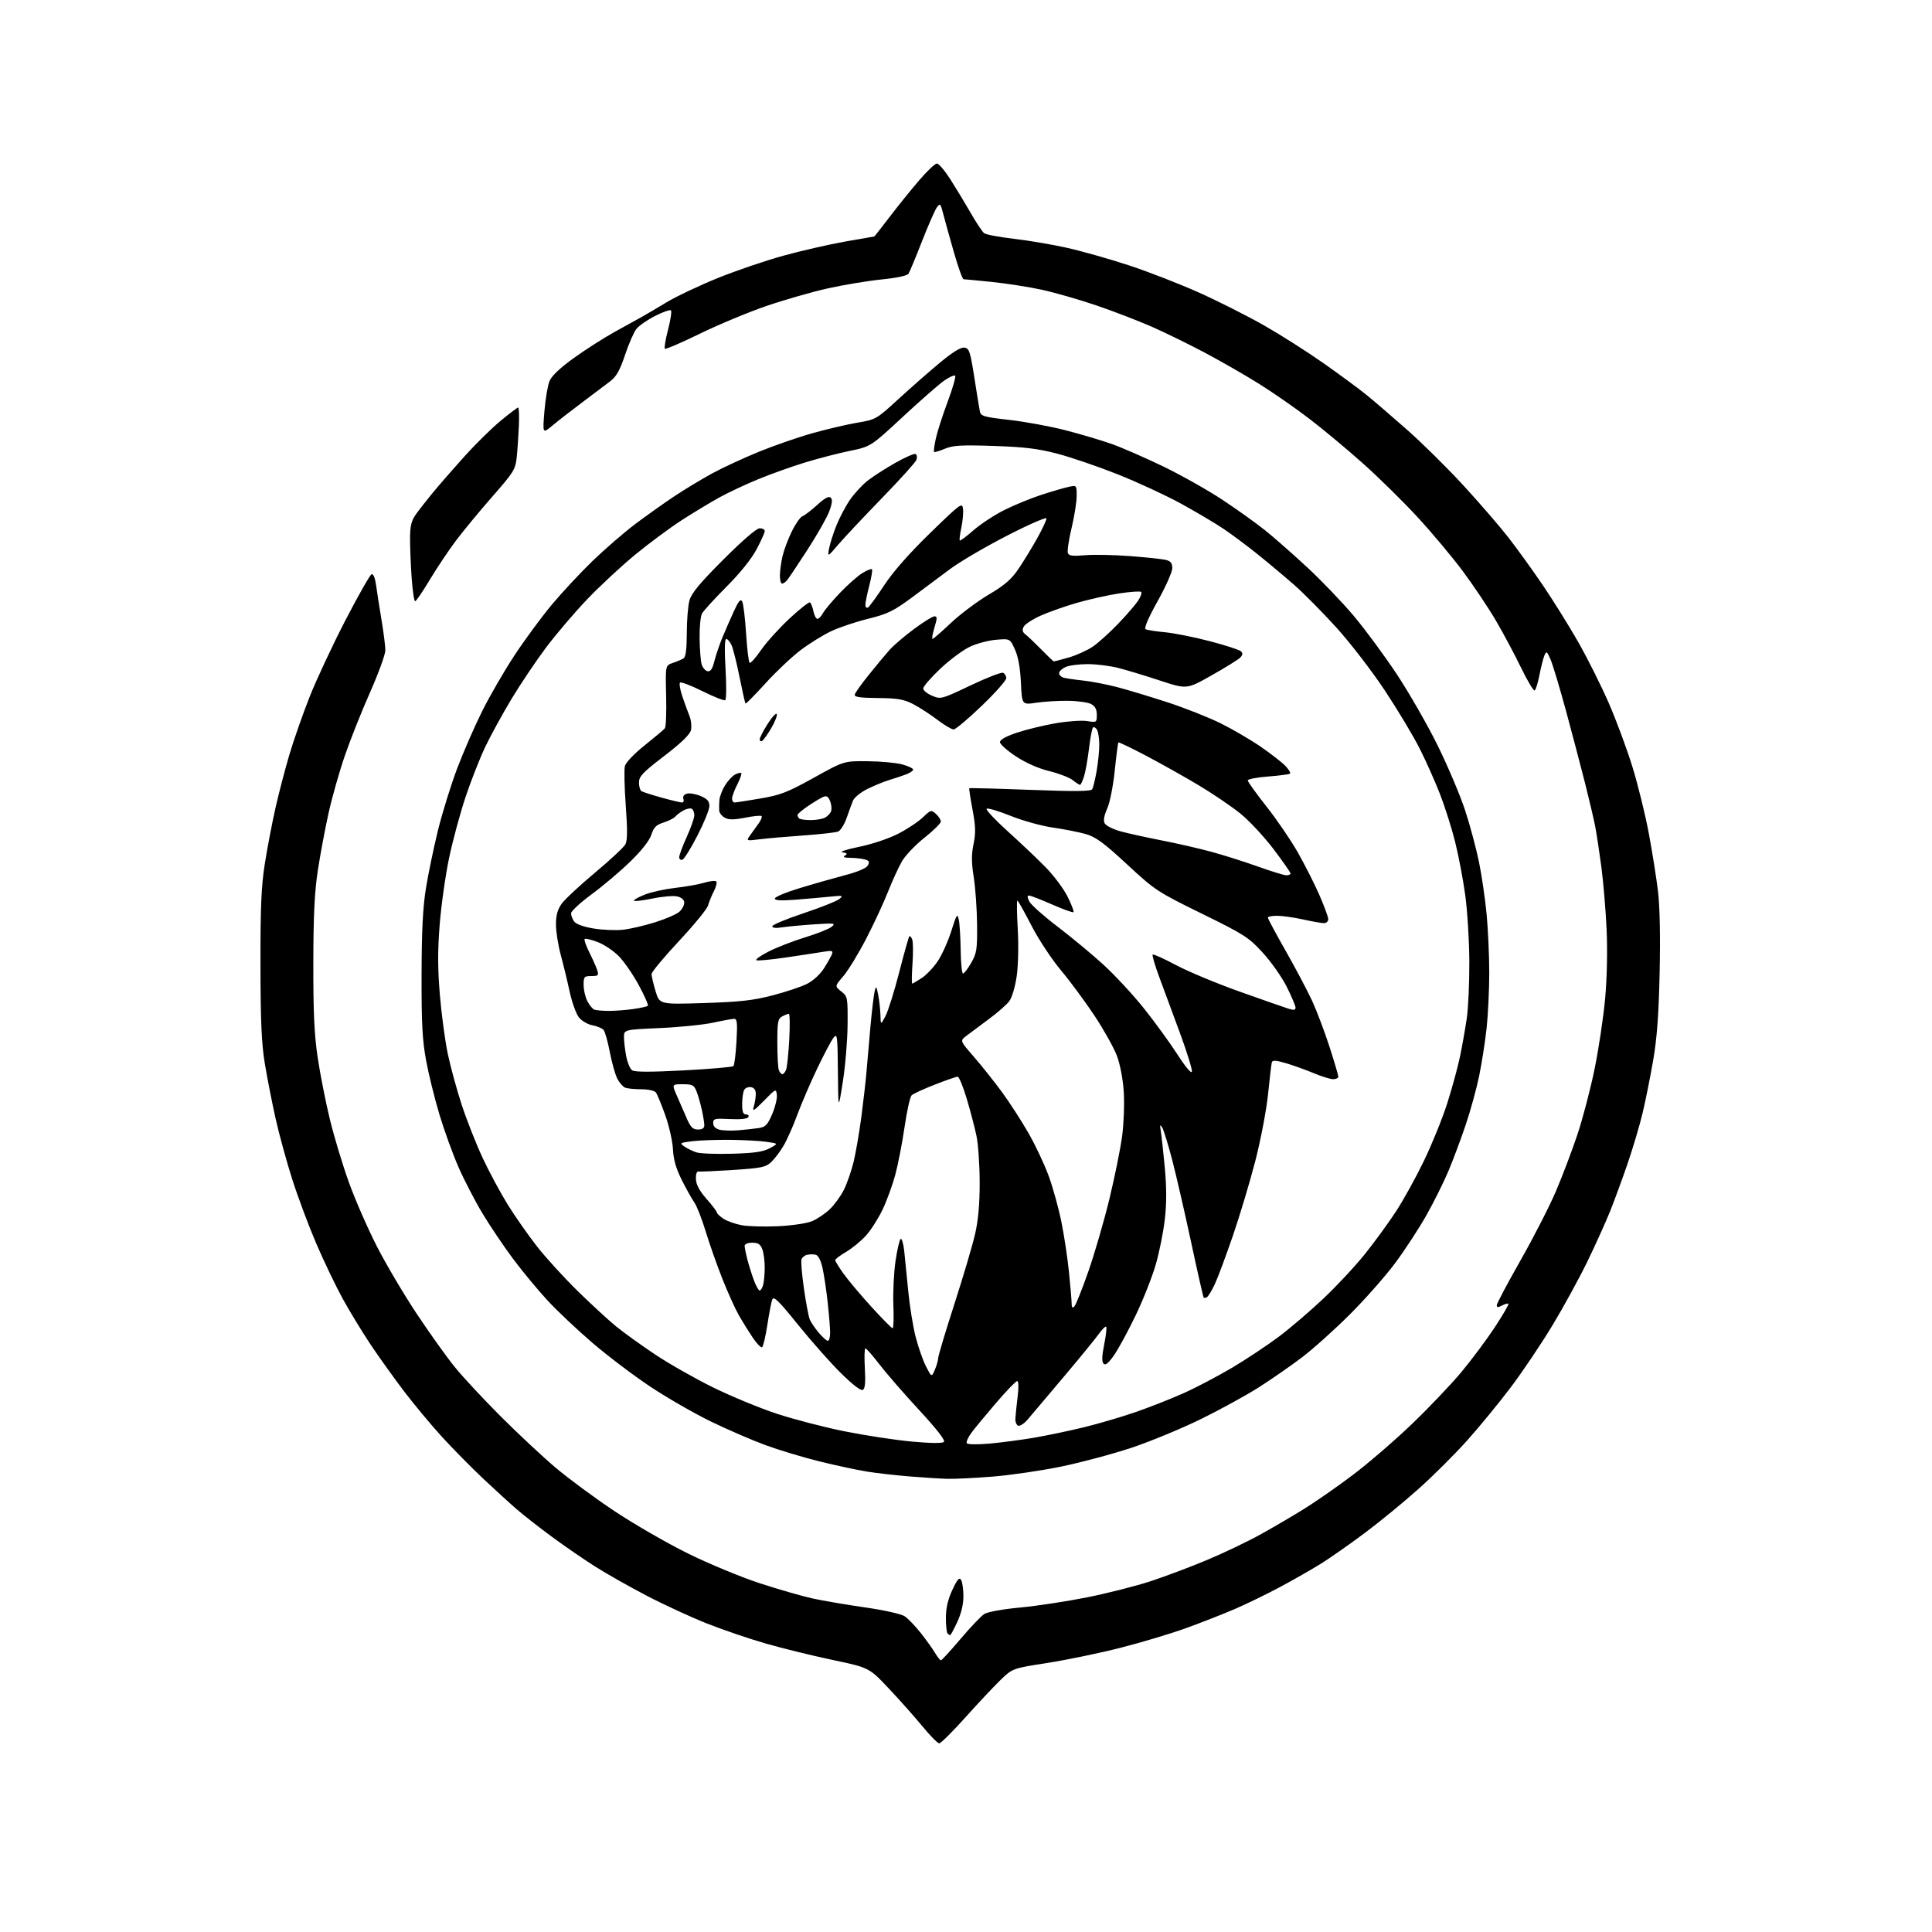 <?xml version="1.0" encoding="UTF-8" standalone="no"?>
<svg 
  version="1.1" 
  xmlns="http://www.w3.org/2000/svg" 
  xmlns:xlink="http://www.w3.org/1999/xlink" 
  xmlns:svg="http://www.w3.org/2000/svg"
  xmlns:rdf="http://www.w3.org/1999/02/22-rdf-syntax-ns#"
  xmlns:cc="http://creativecommons.org/ns#"
  xmlns:dc="http://purl.org/dc/elements/1.1/"
  viewBox="0 0 768 768"
  width="768"
  height="768"
>
<style>svg {background-color: white; }</style>"
<path stroke="none" fill="black" fill-rule="evenodd" d="M373.37,693.00C372.74,693.00 369.73,689.96 366.69,686.25C363.64,682.54 357.63,675.77 353.32,671.21C345.50,662.92 345.50,662.92 331.00,659.86C323.02,658.18 311.10,655.25 304.50,653.36C297.90,651.46 287.32,647.86 281.00,645.36C274.68,642.86 263.89,637.88 257.03,634.30C250.17,630.72 240.95,625.50 236.53,622.69C232.11,619.89 224.45,614.62 219.50,610.98C214.55,607.33 208.25,602.41 205.50,600.04C202.75,597.67 196.68,592.12 192.00,587.72C187.32,583.31 179.96,575.84 175.64,571.11C171.32,566.37 164.54,558.23 160.57,553.00C156.60,547.77 150.64,539.45 147.33,534.50C144.02,529.55 139.03,521.34 136.23,516.26C133.44,511.17 128.69,501.27 125.69,494.26C122.68,487.24 118.41,475.81 116.19,468.85C113.96,461.89 110.98,450.99 109.55,444.64C108.13,438.28 106.20,428.44 105.27,422.79C103.96,414.85 103.57,405.87 103.54,383.50C103.51,360.35 103.86,352.22 105.29,343.20C106.28,336.98 108.17,327.08 109.50,321.20C110.83,315.31 113.32,305.77 115.03,300.00C116.74,294.23 120.36,283.88 123.08,277.00C125.80,270.12 132.20,256.43 137.31,246.57C142.42,236.70 147.11,228.46 147.73,228.26C148.41,228.03 149.12,229.79 149.51,232.69C149.87,235.34 150.84,241.55 151.67,246.50C152.50,251.45 153.18,256.85 153.18,258.50C153.18,260.15 150.46,267.63 147.14,275.13C143.81,282.62 139.30,293.94 137.12,300.28C134.93,306.62 132.01,316.91 130.62,323.15C129.23,329.39 127.31,339.68 126.34,346.00C125.03,354.61 124.58,363.91 124.55,383.00C124.52,402.56 124.93,411.29 126.30,420.50C127.29,427.10 129.46,438.12 131.14,445.00C132.81,451.88 136.21,463.12 138.69,470.00C141.16,476.88 146.18,488.35 149.84,495.50C153.50,502.65 160.65,514.74 165.74,522.38C170.82,530.01 177.57,539.46 180.74,543.37C183.91,547.29 192.12,556.12 199.00,563.00C205.88,569.89 215.74,579.10 220.93,583.48C226.12,587.86 236.69,595.65 244.43,600.80C252.17,605.94 265.25,613.48 273.50,617.55C281.75,621.62 294.57,626.93 302.00,629.36C309.43,631.78 318.88,634.51 323.00,635.41C327.12,636.31 336.49,637.91 343.82,638.96C351.23,640.02 358.22,641.57 359.56,642.45C360.89,643.32 363.78,646.31 365.98,649.09C368.17,651.87 370.75,655.46 371.70,657.07C372.65,658.68 373.70,660.00 374.03,660.00C374.36,660.00 377.85,656.19 381.80,651.53C385.75,646.87 389.99,642.41 391.24,641.61C392.55,640.76 398.52,639.67 405.50,639.02C412.10,638.40 424.06,636.58 432.08,634.98C440.09,633.38 451.47,630.50 457.35,628.57C463.24,626.64 473.45,622.80 480.04,620.02C486.64,617.25 496.14,612.70 501.16,609.91C506.19,607.12 513.93,602.58 518.38,599.82C522.83,597.07 531.44,591.08 537.51,586.51C543.59,581.95 554.14,572.88 560.95,566.36C567.77,559.84 576.72,550.45 580.85,545.50C584.98,540.55 590.99,532.50 594.20,527.61C597.42,522.71 599.85,518.52 599.61,518.27C599.37,518.03 598.23,518.34 597.09,518.95C595.49,519.81 595.00,519.78 595.00,518.83C595.00,518.15 599.24,510.15 604.41,501.05C609.59,491.95 615.94,479.55 618.52,473.50C621.10,467.45 624.93,457.32 627.05,451.00C629.16,444.68 632.22,432.98 633.86,425.00C635.49,417.02 637.38,404.43 638.06,397.00C638.80,388.81 639.04,377.99 638.65,369.49C638.30,361.79 637.35,350.54 636.55,344.49C635.74,338.45 634.64,331.22 634.10,328.43C633.56,325.64 631.75,317.94 630.08,311.32C628.41,304.71 625.00,291.77 622.51,282.57C620.01,273.38 617.25,264.20 616.38,262.18C614.96,258.87 614.71,258.70 613.95,260.50C613.48,261.60 612.59,265.08 611.98,268.23C611.37,271.39 610.50,274.19 610.06,274.46C609.62,274.74 607.16,270.63 604.60,265.34C602.04,260.04 597.50,251.56 594.52,246.49C591.53,241.41 585.66,232.66 581.48,227.04C577.29,221.41 569.21,211.76 563.51,205.58C557.82,199.41 548.06,189.81 541.83,184.25C535.60,178.69 526.08,170.75 520.67,166.61C515.27,162.46 506.27,156.20 500.67,152.69C495.08,149.19 485.32,143.58 479.00,140.23C472.68,136.88 463.23,132.25 458.00,129.94C452.77,127.64 442.88,123.82 436.00,121.47C429.12,119.12 419.23,116.28 414.00,115.15C408.77,114.03 399.84,112.64 394.14,112.06C388.45,111.48 383.44,111.00 383.02,111.00C382.60,111.00 380.87,106.16 379.18,100.25C377.48,94.34 375.58,87.49 374.95,85.03C373.89,80.89 373.70,80.69 372.42,82.44C371.66,83.48 369.00,89.54 366.51,95.91C364.02,102.29 361.61,108.08 361.15,108.80C360.65,109.59 356.47,110.48 350.41,111.09C344.96,111.64 335.35,113.24 329.06,114.64C322.76,116.04 311.74,119.21 304.56,121.67C297.38,124.14 285.50,129.09 278.17,132.67C270.85,136.25 264.60,138.93 264.29,138.63C263.99,138.32 264.55,134.91 265.56,131.06C266.56,127.20 267.08,123.75 266.72,123.39C266.36,123.02 263.53,124.01 260.44,125.58C257.34,127.14 253.98,129.48 252.97,130.76C251.96,132.05 249.93,136.70 248.47,141.08C246.46,147.11 245.04,149.66 242.66,151.49C240.92,152.83 235.90,156.62 231.50,159.91C227.10,163.20 221.74,167.37 219.59,169.17C215.69,172.44 215.69,172.44 216.41,163.53C216.81,158.62 217.73,153.19 218.45,151.46C219.31,149.40 222.68,146.21 228.14,142.29C232.74,138.98 240.10,134.28 244.50,131.84C248.90,129.40 253.70,126.75 255.16,125.95C256.62,125.15 260.97,122.59 264.83,120.25C268.69,117.91 277.84,113.57 285.17,110.59C292.50,107.62 304.35,103.58 311.50,101.62C318.65,99.66 329.64,97.14 335.92,96.03C342.21,94.91 347.43,94.00 347.54,94.00C347.64,94.00 350.37,90.52 353.61,86.27C356.85,82.02 362.11,75.49 365.30,71.77C368.49,68.05 371.69,65.00 372.43,65.00C373.16,65.00 375.56,67.81 377.76,71.25C379.96,74.69 383.59,80.69 385.83,84.58C388.06,88.48 390.48,92.13 391.20,92.69C391.91,93.25 397.23,94.25 403.00,94.92C408.77,95.59 418.29,97.20 424.15,98.51C430.01,99.82 441.03,102.94 448.65,105.44C456.27,107.94 468.82,112.82 476.56,116.28C484.29,119.75 495.99,125.65 502.56,129.40C509.12,133.14 519.67,139.85 526.00,144.30C532.33,148.75 539.98,154.38 543.00,156.82C546.02,159.26 553.40,165.59 559.38,170.88C565.37,176.17 575.44,186.12 581.76,193.00C588.07,199.88 596.05,209.10 599.49,213.50C602.92,217.90 609.10,226.45 613.21,232.50C617.32,238.55 623.69,248.76 627.36,255.20C631.02,261.63 636.49,272.55 639.50,279.45C642.51,286.35 646.76,297.82 648.95,304.94C651.13,312.06 654.04,323.88 655.41,331.19C656.78,338.51 658.42,348.87 659.07,354.21C659.81,360.36 660.05,372.28 659.73,386.71C659.37,403.31 658.67,412.76 657.16,421.50C656.02,428.10 654.14,437.48 652.98,442.35C651.82,447.22 649.16,456.22 647.06,462.35C644.96,468.48 641.82,477.04 640.09,481.37C638.35,485.70 634.29,494.70 631.06,501.37C627.83,508.04 621.51,519.58 617.03,527.00C612.54,534.42 605.09,545.49 600.48,551.58C595.87,557.68 588.18,567.05 583.39,572.42C578.61,577.78 569.93,586.45 564.10,591.67C558.27,596.90 548.55,604.88 542.50,609.40C536.45,613.92 528.58,619.43 525.00,621.65C521.42,623.87 514.23,627.98 509.00,630.78C503.77,633.59 495.68,637.53 491.00,639.55C486.32,641.57 477.55,645.01 471.50,647.20C465.45,649.39 453.75,652.90 445.50,655.00C437.25,657.11 424.20,659.81 416.50,661.02C402.50,663.20 402.50,663.20 397.69,667.85C395.05,670.41 388.75,677.11 383.70,682.75C378.65,688.39 374.00,693.00 373.37,693.00zM377.71,650.00C377.50,650.00 377.03,649.70 376.67,649.33C376.30,648.97 376.00,646.15 376.01,643.08C376.02,639.22 376.80,635.82 378.57,632.03C380.52,627.83 381.33,626.90 382.04,628.03C382.55,628.84 382.97,631.75 382.97,634.50C382.98,637.71 382.11,641.38 380.54,644.75C379.19,647.64 377.92,650.00 377.71,650.00zM376.60,587.86C373.80,587.78 367.00,587.35 361.50,586.90C356.00,586.45 348.35,585.58 344.50,584.96C340.65,584.33 332.22,582.52 325.76,580.93C319.30,579.34 309.63,576.42 304.26,574.45C298.89,572.48 289.10,568.24 282.50,565.03C275.90,561.82 265.10,555.60 258.50,551.21C251.90,546.83 241.55,538.99 235.50,533.80C229.45,528.61 221.41,521.03 217.64,516.94C213.86,512.85 207.74,505.46 204.03,500.51C200.32,495.55 194.82,487.39 191.80,482.36C188.78,477.34 184.47,469.01 182.22,463.86C179.97,458.71 176.57,449.32 174.67,443.00C172.77,436.68 170.38,427.00 169.37,421.50C167.89,413.50 167.53,406.71 167.58,387.50C167.62,370.06 168.09,360.67 169.31,353.13C170.23,347.43 172.38,337.08 174.08,330.13C175.79,323.19 179.23,312.10 181.72,305.50C184.22,298.90 188.73,288.58 191.73,282.57C194.74,276.55 200.48,266.64 204.50,260.54C208.51,254.44 215.16,245.41 219.27,240.47C223.38,235.54 230.74,227.64 235.62,222.93C240.50,218.22 248.10,211.65 252.50,208.33C256.90,205.02 263.88,200.06 268.00,197.32C272.12,194.57 278.88,190.49 283.00,188.24C287.12,185.99 295.49,182.11 301.58,179.62C307.68,177.13 317.35,173.78 323.08,172.17C328.81,170.57 336.82,168.69 340.88,168.01C348.16,166.79 348.40,166.65 357.14,158.64C362.02,154.16 369.43,147.66 373.61,144.19C378.72,139.95 381.90,137.99 383.35,138.19C385.28,138.47 385.68,139.66 387.30,150.00C388.29,156.32 389.29,162.43 389.52,163.57C389.90,165.43 391.14,165.78 401.23,166.92C407.43,167.62 417.45,169.47 423.50,171.02C429.55,172.58 437.88,175.05 442.00,176.51C446.12,177.98 455.35,182.01 462.50,185.47C469.65,188.94 480.23,194.90 486.00,198.72C491.77,202.54 499.43,208.02 503.00,210.89C506.57,213.76 514.10,220.38 519.73,225.61C525.35,230.83 533.62,239.46 538.12,244.80C542.61,250.13 550.31,260.57 555.24,268.00C560.16,275.43 567.51,288.25 571.57,296.50C575.62,304.75 580.52,316.34 582.45,322.25C584.38,328.16 586.85,337.39 587.94,342.75C589.03,348.11 590.39,357.45 590.96,363.50C591.53,369.55 592.00,380.03 592.00,386.79C592.00,393.55 591.52,403.45 590.94,408.79C590.36,414.13 589.02,422.67 587.97,427.78C586.92,432.88 584.50,441.66 582.59,447.29C580.69,452.92 577.61,461.14 575.75,465.56C573.88,469.98 569.97,477.85 567.04,483.05C564.12,488.25 558.55,496.77 554.67,502.00C550.79,507.23 542.64,516.46 536.56,522.53C530.47,528.60 521.90,536.29 517.50,539.62C513.10,542.95 505.45,548.26 500.50,551.42C495.55,554.58 485.20,560.26 477.50,564.05C469.80,567.83 457.37,572.97 449.87,575.48C442.37,577.98 429.77,581.35 421.87,582.98C413.97,584.60 401.70,586.40 394.60,586.97C387.51,587.53 379.41,587.94 376.60,587.86zM393.26,573.86C397.87,573.45 405.89,572.40 411.07,571.51C416.26,570.62 425.19,568.75 430.92,567.35C436.65,565.96 445.88,563.24 451.42,561.33C456.96,559.41 465.55,556.03 470.50,553.81C475.45,551.60 484.12,547.04 489.78,543.69C495.43,540.33 503.77,534.79 508.32,531.38C512.87,527.97 520.94,521.06 526.25,516.03C531.57,511.00 539.03,502.97 542.83,498.19C546.63,493.41 552.10,485.90 554.97,481.50C557.85,477.10 562.82,468.10 566.01,461.50C569.21,454.90 573.40,444.55 575.33,438.50C577.25,432.45 579.54,424.05 580.41,419.83C581.28,415.61 582.47,408.86 583.06,404.83C583.66,400.80 584.11,390.67 584.08,382.33C584.04,373.98 583.31,362.06 582.46,355.83C581.60,349.60 579.80,340.10 578.45,334.72C577.11,329.34 574.43,320.86 572.50,315.87C570.58,310.89 566.93,302.69 564.39,297.66C561.86,292.62 555.61,282.20 550.51,274.50C545.41,266.80 536.75,255.55 531.27,249.50C525.79,243.45 518.20,235.78 514.41,232.46C510.61,229.14 504.12,223.70 500.00,220.39C495.88,217.07 489.76,212.50 486.41,210.25C483.06,207.99 475.41,203.46 469.41,200.17C463.41,196.89 452.12,191.66 444.32,188.56C436.52,185.46 425.72,181.77 420.32,180.35C412.58,178.33 407.22,177.68 395.00,177.27C382.09,176.84 378.85,177.03 375.60,178.39C373.45,179.29 371.52,179.86 371.31,179.65C371.10,179.44 371.41,177.07 371.99,174.38C372.57,171.70 374.68,165.11 376.69,159.75C378.69,154.39 380.04,149.71 379.69,149.35C379.33,149.00 377.34,149.89 375.27,151.34C373.20,152.79 365.80,159.27 358.82,165.75C346.15,177.52 346.15,177.52 337.71,179.26C333.06,180.21 324.99,182.31 319.77,183.92C314.55,185.53 306.27,188.49 301.39,190.50C296.50,192.51 289.57,195.76 286.00,197.72C282.43,199.69 275.68,203.76 271.00,206.78C266.32,209.80 258.00,215.97 252.50,220.49C247.00,225.01 238.43,232.98 233.45,238.19C228.47,243.40 221.14,251.99 217.16,257.28C213.19,262.57 207.00,271.76 203.42,277.70C199.84,283.64 195.13,292.22 192.95,296.77C190.78,301.33 187.23,310.33 185.08,316.77C182.93,323.22 179.98,334.12 178.53,341.00C177.09,347.88 175.40,359.77 174.79,367.44C173.96,377.84 173.98,384.95 174.85,395.44C175.49,403.17 176.92,413.77 178.02,419.00C179.12,424.23 181.65,433.45 183.64,439.50C185.64,445.55 189.38,455.00 191.96,460.50C194.53,466.00 199.01,474.31 201.90,478.96C204.80,483.61 209.99,491.04 213.45,495.46C216.91,499.88 224.19,507.86 229.62,513.19C235.06,518.51 241.97,524.88 245.00,527.34C248.03,529.80 255.00,534.81 260.50,538.48C266.00,542.15 276.35,548.02 283.50,551.54C290.65,555.05 302.00,559.74 308.73,561.96C315.46,564.18 327.61,567.34 335.73,568.97C343.85,570.60 355.85,572.44 362.38,573.04C369.99,573.74 374.61,573.79 375.23,573.17C375.84,572.56 372.31,568.02 365.41,560.56C359.48,554.16 352.40,546.01 349.67,542.46C346.95,538.91 344.40,536.00 344.02,536.00C343.64,536.00 343.54,539.54 343.79,543.87C344.11,549.42 343.88,551.96 343.02,552.49C342.24,552.97 339.08,550.57 334.31,545.87C330.20,541.82 322.51,533.15 317.24,526.61C309.40,516.90 307.52,515.07 306.97,516.61C306.59,517.65 305.72,522.22 305.02,526.77C304.32,531.32 303.38,535.26 302.94,535.54C302.49,535.82 300.83,534.12 299.25,531.77C297.67,529.42 295.19,525.44 293.75,522.93C292.31,520.42 289.36,513.89 287.19,508.43C285.02,502.97 282.02,494.45 280.52,489.50C279.01,484.56 276.99,479.38 276.02,478.00C275.05,476.63 272.80,472.62 271.03,469.09C268.74,464.54 267.72,460.99 267.51,456.85C267.35,453.65 265.96,447.53 264.44,443.26C262.91,438.99 261.23,434.94 260.71,434.25C260.18,433.56 257.62,433.00 254.96,433.00C252.32,433.00 249.44,432.72 248.54,432.38C247.65,432.04 246.24,430.43 245.40,428.81C244.56,427.19 243.22,422.44 242.42,418.27C241.62,414.09 240.51,410.12 239.95,409.44C239.39,408.76 237.39,407.92 235.51,407.57C233.60,407.21 231.21,405.81 230.10,404.40C229.00,403.00 227.36,398.41 226.44,394.18C225.53,389.96 223.93,383.36 222.89,379.52C221.85,375.68 221.00,370.27 221.00,367.49C221.00,363.86 221.63,361.55 223.25,359.27C224.49,357.53 230.45,351.97 236.50,346.92C242.55,341.87 248.00,336.78 248.61,335.62C249.42,334.10 249.45,329.78 248.75,320.26C248.22,312.99 248.06,305.91 248.40,304.55C248.76,303.10 252.03,299.67 256.26,296.29C260.24,293.11 263.86,290.06 264.30,289.50C264.74,288.95 264.97,283.10 264.80,276.51C264.50,264.51 264.50,264.51 267.50,263.51C269.15,262.95 271.06,262.14 271.75,261.69C272.60,261.14 273.00,257.94 273.01,251.69C273.01,246.64 273.49,240.78 274.07,238.67C274.88,235.78 278.17,231.82 287.56,222.42C295.21,214.77 300.75,210.00 301.99,210.00C303.10,210.00 304.00,210.50 304.00,211.11C304.00,211.72 302.54,214.98 300.75,218.36C298.74,222.17 294.19,227.82 288.79,233.23C284.01,238.04 279.62,242.84 279.04,243.92C278.47,244.99 278.04,249.39 278.10,253.68C278.15,257.98 278.51,262.62 278.89,263.99C279.28,265.37 280.33,266.63 281.24,266.81C282.45,267.04 283.18,265.97 283.98,262.81C284.57,260.44 285.99,256.25 287.13,253.50C288.27,250.75 290.33,246.04 291.70,243.04C293.56,238.94 294.39,237.95 295.03,239.08C295.49,239.91 296.19,245.64 296.58,251.82C296.97,258.00 297.61,263.26 298.00,263.50C298.39,263.74 300.42,261.46 302.51,258.43C304.59,255.40 309.65,249.79 313.75,245.96C317.85,242.13 321.55,239.22 321.97,239.48C322.39,239.74 323.01,241.32 323.35,242.98C323.68,244.64 324.40,246.00 324.94,246.00C325.48,246.00 326.47,244.99 327.13,243.75C327.80,242.51 330.82,238.90 333.85,235.72C336.88,232.54 340.88,229.00 342.73,227.86C344.59,226.71 346.33,226.00 346.61,226.28C346.89,226.55 346.41,229.48 345.56,232.78C344.70,236.09 344.00,239.54 344.00,240.45C344.00,241.37 344.47,241.82 345.06,241.47C345.64,241.11 348.56,237.10 351.55,232.55C355.09,227.18 361.45,219.96 369.75,211.89C381.89,200.09 382.52,199.63 382.82,202.30C383.00,203.84 382.69,207.20 382.14,209.78C381.59,212.36 381.31,214.65 381.52,214.86C381.73,215.07 384.21,213.22 387.02,210.76C389.84,208.30 395.37,204.67 399.32,202.70C403.27,200.73 409.88,198.03 414.00,196.69C418.12,195.35 422.96,193.94 424.75,193.55C428.00,192.84 428.00,192.84 427.99,197.17C427.99,199.55 427.07,205.30 425.96,209.95C424.85,214.59 424.19,219.04 424.49,219.83C424.92,220.96 426.39,221.15 431.20,220.72C434.59,220.41 442.67,220.56 449.15,221.05C455.63,221.54 462.08,222.23 463.47,222.58C465.38,223.06 466.00,223.86 466.00,225.88C466.00,227.34 463.37,233.25 460.15,239.02C456.45,245.66 454.71,249.73 455.40,250.12C456.01,250.45 459.43,250.99 463.00,251.32C466.57,251.64 474.61,253.24 480.87,254.87C487.12,256.50 492.72,258.32 493.32,258.92C494.11,259.71 494.01,260.41 492.96,261.45C492.16,262.24 487.06,265.40 481.63,268.46C471.77,274.04 471.77,274.04 461.13,270.54C455.29,268.61 447.82,266.35 444.54,265.52C441.26,264.68 435.77,264.00 432.34,264.00C428.90,264.00 424.95,264.52 423.55,265.16C422.15,265.80 421.00,266.89 421.00,267.59C421.00,268.29 421.79,269.09 422.75,269.37C423.71,269.65 427.20,270.17 430.50,270.52C433.80,270.87 439.88,272.04 444.00,273.11C448.12,274.19 457.12,276.90 464.00,279.14C470.88,281.38 480.42,285.15 485.21,287.52C490.00,289.89 497.24,294.12 501.30,296.93C505.36,299.73 509.72,303.14 511.01,304.51C512.29,305.87 513.11,307.23 512.82,307.52C512.53,307.80 508.63,308.32 504.15,308.67C499.67,309.01 496.00,309.72 496.00,310.23C496.00,310.75 499.33,315.38 503.39,320.52C507.46,325.67 513.05,333.85 515.81,338.69C518.58,343.54 522.45,351.17 524.42,355.66C526.39,360.15 528.00,364.54 528.00,365.41C528.00,366.29 527.21,366.98 526.25,366.96C525.29,366.95 521.58,366.29 518.00,365.50C514.42,364.71 509.81,364.05 507.75,364.04C505.69,364.02 504.00,364.35 504.00,364.77C504.00,365.20 507.19,371.16 511.10,378.02C515.00,384.89 519.71,393.79 521.57,397.80C523.42,401.82 526.52,410.02 528.47,416.03C530.41,422.04 532.00,427.42 532.00,427.98C532.00,428.54 531.09,429.00 529.97,429.00C528.85,429.00 525.37,427.92 522.22,426.60C519.07,425.28 514.12,423.50 511.20,422.64C507.19,421.46 505.82,421.37 505.57,422.29C505.38,422.96 504.71,428.61 504.08,434.86C503.45,441.11 501.18,453.03 499.04,461.36C496.90,469.69 492.87,483.11 490.10,491.20C487.33,499.28 484.09,507.95 482.91,510.46C481.73,512.97 480.34,515.29 479.82,515.61C479.29,515.94 478.70,516.03 478.50,515.83C478.29,515.63 476.06,505.79 473.53,493.98C471.00,482.17 467.61,467.42 466.00,461.21C464.38,455.00 462.57,449.15 461.99,448.21C461.12,446.83 461.01,447.08 461.42,449.50C461.70,451.15 462.41,457.68 463.01,464.00C463.76,472.03 463.77,478.25 463.04,484.62C462.48,489.64 460.86,497.74 459.45,502.62C458.05,507.50 454.48,516.54 451.53,522.70C448.58,528.85 444.73,535.98 442.97,538.54C440.69,541.85 439.47,542.87 438.70,542.10C437.94,541.34 438.00,539.15 438.93,534.47C439.65,530.86 440.01,527.67 439.73,527.39C439.45,527.11 438.16,528.37 436.86,530.19C435.57,532.01 429.20,539.80 422.70,547.50C416.20,555.20 409.80,562.78 408.46,564.34C407.12,565.90 405.46,566.98 404.76,566.74C404.07,566.50 403.56,565.22 403.63,563.90C403.70,562.58 404.10,558.69 404.52,555.25C404.98,551.46 404.91,549.00 404.34,549.00C403.82,549.00 400.02,552.94 395.90,557.75C391.77,562.56 387.35,567.92 386.08,569.65C384.81,571.39 384.01,573.21 384.32,573.70C384.63,574.21 388.52,574.27 393.26,573.86zM371.62,544.50C372.33,542.85 372.93,540.74 372.95,539.82C372.98,538.90 375.88,529.22 379.40,518.32C382.92,507.42 386.62,494.90 387.62,490.50C388.88,485.01 389.45,478.58 389.44,470.00C389.43,463.12 388.85,454.80 388.16,451.50C387.47,448.20 385.73,441.56 384.29,436.75C382.86,431.94 381.23,428.00 380.68,428.00C380.12,428.00 376.03,429.42 371.59,431.16C367.14,432.89 363.00,434.80 362.38,435.41C361.76,436.01 360.50,441.68 359.58,448.00C358.66,454.32 357.00,462.87 355.89,466.99C354.78,471.10 352.51,477.34 350.83,480.85C349.16,484.36 346.19,489.00 344.23,491.17C342.27,493.34 338.72,496.25 336.33,497.65C333.95,499.05 332.00,500.52 332.00,500.92C332.00,501.32 333.47,503.72 335.28,506.26C337.08,508.79 342.06,514.72 346.35,519.43C350.64,524.15 354.45,528.00 354.83,528.00C355.20,528.00 355.34,523.84 355.13,518.75C354.93,513.66 355.32,505.79 355.99,501.24C356.66,496.70 357.58,492.76 358.03,492.48C358.48,492.20 359.12,494.34 359.44,497.24C359.76,500.13 360.48,507.32 361.04,513.21C361.60,519.09 362.92,527.27 363.97,531.37C365.02,535.48 366.88,540.79 368.10,543.17C370.32,547.50 370.32,547.50 371.62,544.50zM329.09,533.00C329.59,533.00 330.00,531.54 329.99,529.75C329.99,527.96 329.54,522.45 328.99,517.50C328.45,512.55 327.51,506.39 326.91,503.81C326.23,500.84 325.22,498.98 324.16,498.75C323.25,498.56 321.74,498.58 320.82,498.80C319.89,499.02 318.90,499.81 318.62,500.56C318.33,501.31 318.76,506.55 319.57,512.21C320.38,517.87 321.43,523.41 321.90,524.53C322.37,525.64 323.97,528.00 325.47,529.78C326.96,531.55 328.59,533.00 329.09,533.00zM427.08,519.32C427.67,518.73 430.18,512.45 432.65,505.37C435.13,498.29 438.90,485.30 441.03,476.50C443.16,467.70 445.43,456.45 446.08,451.50C446.73,446.55 447.01,438.68 446.71,434.00C446.39,428.99 445.27,423.12 444.00,419.72C442.81,416.54 438.78,409.34 435.06,403.72C431.33,398.10 425.29,389.93 421.64,385.58C417.96,381.18 412.76,373.28 409.96,367.83C407.18,362.42 404.69,358.00 404.42,358.00C404.14,358.00 404.21,363.06 404.57,369.25C404.94,375.67 404.77,383.69 404.17,387.94C403.57,392.17 402.30,396.48 401.23,397.94C400.20,399.35 396.46,402.62 392.92,405.22C389.39,407.82 385.40,410.80 384.05,411.84C381.59,413.73 381.59,413.73 387.15,420.11C390.20,423.63 395.20,429.90 398.25,434.05C401.30,438.21 406.06,445.57 408.84,450.42C411.62,455.27 415.26,463.01 416.93,467.62C418.60,472.23 420.85,480.39 421.93,485.75C423.02,491.11 424.38,500.16 424.95,505.86C425.53,511.55 426.00,517.15 426.00,518.31C426.00,519.80 426.31,520.09 427.08,519.32zM301.97,513.00C302.41,513.00 303.04,511.99 303.37,510.75C303.70,509.51 303.98,506.39 303.99,503.82C303.99,501.24 303.56,497.98 303.02,496.57C302.27,494.59 301.35,494.00 299.02,494.00C297.27,494.00 296.00,494.52 296.01,495.25C296.01,495.94 296.48,498.30 297.05,500.50C297.61,502.70 298.77,506.41 299.62,508.75C300.47,511.09 301.53,513.00 301.97,513.00zM309.30,487.44C314.83,487.18 320.72,486.31 322.80,485.44C324.84,484.59 328.00,482.46 329.84,480.70C331.68,478.94 334.20,475.48 335.44,473.00C336.68,470.52 338.41,465.57 339.29,462.00C340.16,458.43 341.56,450.32 342.40,444.00C343.23,437.68 344.15,429.57 344.45,426.00C344.74,422.43 345.45,414.32 346.02,408.00C346.60,401.68 347.35,395.38 347.69,394.00C348.25,391.75 348.40,391.91 349.10,395.50C349.53,397.70 349.93,401.30 349.99,403.50C350.09,407.50 350.09,407.50 352.01,403.87C353.06,401.87 355.51,394.04 357.46,386.46C359.40,378.88 361.21,372.46 361.47,372.20C361.74,371.93 362.25,372.49 362.61,373.44C362.98,374.38 363.03,378.72 362.73,383.08C362.43,387.44 362.38,391.00 362.61,391.00C362.84,391.00 364.55,390.00 366.40,388.79C368.26,387.57 371.14,384.53 372.80,382.04C374.47,379.54 376.88,374.16 378.17,370.08C380.27,363.39 380.56,362.95 381.13,365.58C381.48,367.19 381.82,372.66 381.88,377.75C381.95,382.84 382.37,387.00 382.82,387.00C383.26,387.00 384.73,385.09 386.07,382.75C388.26,378.92 388.49,377.42 388.40,367.50C388.35,361.45 387.75,353.01 387.08,348.74C386.15,342.84 386.13,339.68 387.00,335.51C387.91,331.10 387.83,328.44 386.59,321.83C385.74,317.32 385.16,313.50 385.32,313.35C385.47,313.20 396.36,313.48 409.52,313.98C427.24,314.65 433.64,314.59 434.16,313.74C434.55,313.12 435.34,309.84 435.93,306.47C436.52,303.10 436.99,298.35 436.98,295.92C436.98,293.49 436.55,290.84 436.04,290.03C435.53,289.22 434.82,288.85 434.47,289.20C434.11,289.55 433.40,293.36 432.88,297.67C432.36,301.98 431.46,306.96 430.89,308.75C430.31,310.54 429.61,312.00 429.33,312.00C429.05,312.00 427.73,311.15 426.41,310.11C425.09,309.07 420.89,307.45 417.09,306.52C412.74,305.46 407.81,303.28 403.83,300.66C400.35,298.37 397.50,295.82 397.50,295.00C397.50,294.04 399.90,292.70 404.18,291.27C407.85,290.04 414.76,288.35 419.53,287.52C424.30,286.69 429.96,286.29 432.10,286.63C435.93,287.24 436.00,287.20 436.00,284.16C436.00,281.98 435.34,280.72 433.75,279.87C432.51,279.20 428.35,278.62 424.50,278.58C420.65,278.54 414.97,278.88 411.88,279.35C406.25,280.20 406.25,280.20 405.83,271.35C405.55,265.49 404.75,261.04 403.45,258.18C401.50,253.86 401.50,253.86 395.99,254.31C392.95,254.56 388.25,255.81 385.54,257.09C382.83,258.36 377.55,262.29 373.80,265.82C370.06,269.35 367.00,272.89 367.00,273.67C367.00,274.46 368.59,275.76 370.53,276.57C373.99,278.02 374.24,277.96 385.73,272.50C392.15,269.44 397.99,267.17 398.71,267.44C399.42,267.71 400.00,268.68 400.00,269.58C400.00,270.49 395.61,275.44 390.25,280.58C384.89,285.72 379.87,289.95 379.09,289.97C378.32,289.98 375.39,288.25 372.59,286.11C369.79,283.98 365.48,281.18 363.00,279.90C359.27,277.97 356.87,277.56 349.00,277.48C341.80,277.42 339.57,277.08 339.78,276.11C339.93,275.40 342.48,271.82 345.44,268.16C348.39,264.50 352.09,260.06 353.65,258.31C355.22,256.55 359.56,252.84 363.30,250.06C367.04,247.28 370.71,245.00 371.46,245.00C372.59,245.00 372.59,245.73 371.45,249.50C370.71,251.97 370.36,254.00 370.68,254.00C371.00,254.00 374.28,251.14 377.98,247.65C381.68,244.16 388.43,239.10 392.98,236.40C399.48,232.55 402.04,230.32 404.96,226.00C407.00,222.97 410.32,217.53 412.34,213.90C414.35,210.28 416.00,206.76 416.00,206.09C416.00,205.42 408.91,208.51 400.25,212.97C391.59,217.42 381.38,223.41 377.57,226.28C373.76,229.15 366.90,234.26 362.33,237.64C355.12,242.95 352.81,244.07 345.04,245.99C340.11,247.21 333.47,249.45 330.29,250.96C327.10,252.48 321.68,255.85 318.24,258.45C314.80,261.05 308.54,266.96 304.33,271.59C300.12,276.22 296.53,279.86 296.35,279.68C296.17,279.51 295.11,274.77 293.98,269.16C292.86,263.55 291.43,257.85 290.81,256.48C290.19,255.12 289.24,254.00 288.70,254.00C288.07,254.00 287.97,258.31 288.41,265.91C288.80,272.46 288.74,278.05 288.28,278.33C287.82,278.61 283.75,277.00 279.23,274.75C274.70,272.50 270.69,270.97 270.32,271.35C269.94,271.73 270.35,274.17 271.22,276.77C272.10,279.37 273.38,282.88 274.06,284.57C274.75,286.26 275.01,288.83 274.65,290.27C274.20,292.04 270.73,295.39 263.99,300.55C255.49,307.07 254.00,308.64 254.00,311.05C254.00,312.61 254.46,314.16 255.01,314.51C255.57,314.85 259.17,316.00 263.00,317.07C266.84,318.13 270.48,319.00 271.09,319.00C271.71,319.00 271.96,318.35 271.66,317.55C271.33,316.69 271.86,315.86 272.98,315.51C274.01,315.18 276.46,315.58 278.43,316.40C281.18,317.55 282.00,318.48 282.00,320.40C282.00,321.78 279.86,327.06 277.25,332.14C274.64,337.22 271.94,341.55 271.25,341.77C270.56,341.99 270.00,341.52 270.00,340.72C270.00,339.93 271.35,336.30 273.00,332.66C274.65,329.02 276.00,325.16 276.00,324.08C276.00,323.00 275.56,321.85 275.02,321.51C274.48,321.18 273.02,321.45 271.77,322.12C270.52,322.78 269.05,323.88 268.50,324.55C267.95,325.23 265.84,326.31 263.81,326.95C260.85,327.89 259.88,328.85 258.92,331.81C258.16,334.15 255.09,338.07 250.54,342.50C246.58,346.35 239.67,352.20 235.18,355.50C230.69,358.80 227.01,362.20 227.01,363.06C227.00,363.92 227.56,365.39 228.25,366.32C229.02,367.37 232.01,368.44 236.00,369.10C239.57,369.69 244.85,369.90 247.73,369.58C250.61,369.25 256.39,367.90 260.57,366.57C264.75,365.25 269.03,363.38 270.08,362.42C271.14,361.47 272.00,359.87 272.00,358.86C272.00,357.71 271.00,356.79 269.28,356.36C267.79,355.98 263.29,356.36 259.28,357.20C255.28,358.03 252.00,358.39 252.00,357.99C252.00,357.60 254.07,356.48 256.60,355.51C259.13,354.55 264.51,353.39 268.56,352.93C272.60,352.48 277.73,351.56 279.96,350.89C282.19,350.23 284.33,349.99 284.71,350.38C285.10,350.76 284.68,352.52 283.77,354.29C282.87,356.06 281.82,358.62 281.43,360.00C281.04,361.38 275.84,367.73 269.86,374.13C263.89,380.53 259.00,386.41 259.00,387.20C259.00,387.99 259.71,391.03 260.58,393.96C262.16,399.28 262.16,399.28 279.83,398.73C294.15,398.27 299.32,397.70 307.10,395.68C312.39,394.31 318.57,392.24 320.86,391.07C323.26,389.85 326.08,387.26 327.56,384.90C328.97,382.67 330.39,380.14 330.73,379.27C331.24,377.93 330.73,377.78 327.42,378.33C325.26,378.69 318.66,379.70 312.74,380.57C306.82,381.44 301.42,381.97 300.74,381.73C300.06,381.50 302.21,379.94 305.52,378.26C308.83,376.58 315.38,374.03 320.08,372.60C324.78,371.17 329.50,369.29 330.56,368.43C332.34,366.99 331.78,366.91 323.54,367.45C318.61,367.78 312.87,368.32 310.79,368.65C308.43,369.03 307.00,368.86 307.00,368.21C307.00,367.64 312.56,365.31 319.36,363.05C326.15,360.78 332.57,358.24 333.61,357.40C335.35,355.98 335.06,355.91 330.00,356.43C326.98,356.74 320.79,357.29 316.25,357.65C310.45,358.10 308.00,357.96 308.00,357.18C308.00,356.56 312.39,354.72 317.75,353.09C323.11,351.45 331.22,349.14 335.78,347.94C341.05,346.56 344.40,345.12 345.00,343.99C345.76,342.58 345.49,342.10 343.73,341.62C342.50,341.30 339.93,341.01 338.00,341.00C335.55,340.98 334.92,340.70 335.91,340.08C337.00,339.39 336.77,339.10 334.91,338.82C333.54,338.62 336.36,337.68 341.46,336.64C346.56,335.60 353.24,333.37 356.96,331.47C360.56,329.63 364.99,326.70 366.81,324.96C369.99,321.91 370.19,321.86 372.06,323.55C373.13,324.52 374.00,325.88 374.00,326.57C374.00,327.26 371.07,330.16 367.48,333.01C363.90,335.86 359.88,340.07 358.56,342.35C357.23,344.63 354.73,350.10 352.99,354.50C351.26,358.90 347.34,367.34 344.27,373.24C341.21,379.15 337.15,385.80 335.25,388.02C331.80,392.05 331.80,392.05 334.40,394.10C336.93,396.09 337.00,396.44 336.93,407.32C336.88,413.47 336.04,423.68 335.04,430.00C333.23,441.50 333.23,441.50 333.08,426.00C332.95,411.64 332.82,410.65 331.34,412.50C330.47,413.60 327.54,419.12 324.84,424.78C322.14,430.43 318.59,438.68 316.96,443.10C315.33,447.53 312.88,453.06 311.51,455.39C310.15,457.72 307.92,460.67 306.56,461.94C304.37,464.00 302.67,464.35 291.41,465.08C284.43,465.53 278.22,465.81 277.61,465.70C276.96,465.58 276.56,466.84 276.64,468.73C276.74,470.95 278.06,473.40 280.89,476.62C283.15,479.18 285.00,481.62 285.00,482.03C285.00,482.44 286.18,483.54 287.62,484.48C289.06,485.43 292.32,486.58 294.87,487.05C297.42,487.52 303.91,487.69 309.30,487.44zM291.00,458.63C299.87,458.38 303.31,457.88 306.00,456.43C309.50,454.56 309.50,454.56 304.50,453.87C301.75,453.49 295.23,453.14 290.00,453.10C284.77,453.05 278.13,453.30 275.23,453.65C270.26,454.25 270.08,454.37 272.05,455.75C273.20,456.55 275.34,457.60 276.82,458.08C278.29,458.57 284.68,458.81 291.00,458.63zM293.50,449.31C296.25,449.08 299.91,448.68 301.64,448.42C304.29,448.02 305.11,447.17 306.95,442.90C308.14,440.13 308.98,436.68 308.81,435.24C308.51,432.69 308.41,432.73 303.67,437.57C299.76,441.56 298.98,442.03 299.61,440.00C300.03,438.62 300.41,436.39 300.44,435.03C300.48,433.38 299.87,432.43 298.62,432.18C297.59,431.97 296.36,432.41 295.89,433.15C295.42,433.89 295.02,436.41 295.02,438.75C295.00,441.94 295.39,443.00 296.56,443.00C297.43,443.00 297.82,443.48 297.44,444.10C297.02,444.77 294.22,445.06 290.13,444.85C284.10,444.53 283.50,444.68 283.50,446.45C283.50,447.70 284.41,448.65 286.00,449.07C287.38,449.43 290.75,449.53 293.50,449.31zM277.46,449.00C279.22,449.00 279.99,448.46 279.98,447.25C279.96,446.29 279.50,443.48 278.95,441.00C278.40,438.52 277.46,435.26 276.85,433.75C275.89,431.34 275.22,431.00 271.41,431.00C267.07,431.00 267.07,431.00 269.04,435.50C270.12,437.98 271.88,442.02 272.96,444.50C274.55,448.13 275.42,449.00 277.46,449.00zM473.80,425.96C473.96,425.05 471.78,418.05 468.96,410.40C466.13,402.76 462.44,392.78 460.76,388.23C459.08,383.69 457.93,379.74 458.20,379.46C458.48,379.19 462.66,381.07 467.49,383.64C472.32,386.21 483.75,390.97 492.89,394.22C502.02,397.47 510.74,400.52 512.25,400.99C514.28,401.63 515.00,401.52 515.00,400.56C515.00,399.85 513.43,396.13 511.51,392.29C509.59,388.45 505.29,382.34 501.97,378.71C496.34,372.57 494.69,371.51 477.71,363.17C460.00,354.48 459.18,353.93 448.00,343.58C438.59,334.87 435.59,332.68 431.50,331.52C428.75,330.75 422.90,329.60 418.50,328.97C414.10,328.35 406.54,326.24 401.70,324.30C396.86,322.35 392.59,321.10 392.20,321.50C391.82,321.91 395.55,325.90 400.50,330.37C405.45,334.84 412.20,341.24 415.50,344.58C418.80,347.92 422.79,353.24 424.36,356.39C425.93,359.54 427.00,362.33 426.74,362.60C426.48,362.86 422.64,361.48 418.22,359.54C413.80,357.59 409.67,356.00 409.06,356.00C408.27,356.00 408.32,356.73 409.22,358.42C409.92,359.74 415.00,364.25 420.50,368.43C426.00,372.62 434.18,379.41 438.69,383.53C443.19,387.65 450.39,395.42 454.69,400.80C458.98,406.17 464.98,414.41 468.00,419.09C471.34,424.26 473.62,426.96 473.80,425.96zM271.76,425.50C282.25,424.95 291.15,424.18 291.54,423.79C291.93,423.41 292.48,419.02 292.76,414.04C293.18,406.74 293.01,405.00 291.89,405.00C291.12,405.00 287.35,405.68 283.50,406.52C279.65,407.36 270.09,408.33 262.25,408.67C248.00,409.31 248.00,409.31 248.04,412.40C248.07,414.11 248.47,417.50 248.94,419.94C249.42,422.38 250.45,424.86 251.25,425.44C252.26,426.18 258.42,426.20 271.76,425.50zM311.00,427.00C311.43,427.00 312.10,426.21 312.49,425.25C312.87,424.29 313.44,418.89 313.74,413.25C314.04,407.61 313.97,403.00 313.58,403.00C313.19,403.00 312.00,403.47 310.93,404.04C309.23,404.95 309.00,406.20 309.00,414.45C309.00,419.61 309.27,424.55 309.61,425.42C309.94,426.29 310.57,427.00 311.00,427.00zM242.00,401.85C244.47,401.85 248.86,401.52 251.74,401.11C254.62,400.70 257.22,400.12 257.52,399.82C257.82,399.52 256.23,395.87 253.98,391.71C251.74,387.54 248.18,382.37 246.08,380.20C243.98,378.04 240.17,375.46 237.61,374.49C235.05,373.51 232.71,372.96 232.41,373.26C232.11,373.56 232.96,375.98 234.30,378.65C235.64,381.32 237.05,384.51 237.44,385.75C238.06,387.75 237.79,388.00 235.07,388.00C232.22,388.00 232.00,388.25 232.00,391.55C232.00,393.50 232.67,396.39 233.48,397.96C234.29,399.53 235.53,401.05 236.23,401.33C236.93,401.61 239.53,401.84 242.00,401.85zM511.25,347.93C512.21,347.97 513.00,347.65 513.00,347.22C513.00,346.78 509.94,342.40 506.20,337.47C502.46,332.54 496.54,326.21 493.06,323.39C489.57,320.58 482.17,315.55 476.61,312.22C471.05,308.90 461.64,303.61 455.70,300.47C449.76,297.34 444.75,294.94 444.57,295.14C444.40,295.34 443.75,300.38 443.13,306.34C442.50,312.43 441.19,319.05 440.13,321.44C438.85,324.32 438.54,326.22 439.16,327.33C439.67,328.23 442.43,329.62 445.29,330.43C448.16,331.23 455.45,332.84 461.50,334.02C467.55,335.19 476.55,337.25 481.50,338.59C486.45,339.94 494.77,342.57 500.00,344.45C505.23,346.32 510.29,347.89 511.25,347.93zM302.03,333.62C296.56,334.30 296.56,334.30 298.29,331.90C299.24,330.58 300.75,328.47 301.64,327.22C302.54,325.96 303.03,324.70 302.73,324.40C302.44,324.10 299.51,324.39 296.23,325.04C291.75,325.92 289.73,325.92 288.13,325.07C286.96,324.44 285.95,323.16 285.89,322.21C285.83,321.27 285.87,319.38 285.98,318.00C286.09,316.62 287.08,314.03 288.18,312.24C289.28,310.44 291.08,308.49 292.18,307.91C293.27,307.32 294.39,307.06 294.66,307.32C294.92,307.59 294.21,309.63 293.07,311.86C291.93,314.09 291.00,316.61 291.00,317.46C291.00,318.31 291.45,319.00 292.00,319.00C292.55,319.00 297.16,318.29 302.25,317.42C310.32,316.04 313.03,314.98 323.50,309.17C335.50,302.50 335.50,302.50 345.00,302.60C350.23,302.65 356.41,303.23 358.75,303.89C361.09,304.54 363.00,305.46 363.00,305.92C363.00,306.38 361.76,307.23 360.25,307.81C358.74,308.38 355.70,309.40 353.50,310.06C351.30,310.73 347.35,312.35 344.71,313.67C342.08,314.99 339.53,317.07 339.06,318.29C338.58,319.50 337.45,322.60 336.55,325.16C335.64,327.73 334.14,330.14 333.20,330.54C332.27,330.93 326.10,331.63 319.50,332.10C312.90,332.56 305.04,333.25 302.03,333.62zM322.23,326.00C324.38,326.00 326.95,325.56 327.95,325.03C328.95,324.49 330.03,323.36 330.35,322.52C330.68,321.67 330.52,319.87 330.00,318.51C329.30,316.66 328.62,316.22 327.28,316.77C326.30,317.17 323.59,318.80 321.25,320.38C318.91,321.97 317.00,323.58 317.00,323.97C317.00,324.35 317.30,324.97 317.67,325.33C318.03,325.70 320.09,326.00 322.23,326.00zM302.99,294.51C302.44,294.84 302.00,294.57 302.00,293.90C302.00,293.22 303.44,290.43 305.20,287.69C306.96,284.95 308.57,283.22 308.79,283.86C309.00,284.50 308.01,287.02 306.58,289.46C305.15,291.90 303.53,294.17 302.99,294.51zM418.85,262.91C419.04,262.96 421.74,262.26 424.85,261.36C427.96,260.47 432.30,258.49 434.50,256.98C436.70,255.46 441.23,251.36 444.58,247.86C447.92,244.36 451.47,240.25 452.46,238.72C453.46,237.19 453.98,235.65 453.63,235.30C453.28,234.94 449.33,235.22 444.85,235.90C440.38,236.59 432.84,238.27 428.11,239.64C423.37,241.00 416.89,243.29 413.70,244.72C410.51,246.15 407.47,248.12 406.94,249.11C406.23,250.43 406.42,251.25 407.66,252.20C408.58,252.92 411.40,255.60 413.92,258.16C416.44,260.73 418.66,262.87 418.85,262.91zM165.02,239.00C164.63,239.00 164.01,234.88 163.65,229.85C163.29,224.81 163.00,217.79 163.00,214.25C163.00,209.24 163.49,207.11 165.19,204.65C166.40,202.92 169.43,199.03 171.93,196.00C174.42,192.97 180.07,186.49 184.48,181.58C188.89,176.67 195.40,170.26 198.94,167.33C202.49,164.40 205.65,162.00 205.98,162.00C206.30,162.00 206.43,165.26 206.26,169.25C206.09,173.24 205.71,178.86 205.41,181.73C204.90,186.61 204.24,187.68 195.86,197.23C190.91,202.88 184.41,210.73 181.42,214.68C178.44,218.63 173.69,225.72 170.87,230.43C168.05,235.14 165.42,239.00 165.02,239.00zM310.88,232.00C310.39,232.00 310.01,230.54 310.02,228.75C310.04,226.96 310.50,223.53 311.06,221.11C311.62,218.70 313.28,214.26 314.75,211.25C316.23,208.24 318.13,205.52 318.97,205.22C319.81,204.92 322.45,202.90 324.84,200.73C327.90,197.95 329.50,197.10 330.25,197.85C330.99,198.59 330.80,200.23 329.60,203.38C328.66,205.85 324.77,212.67 320.97,218.55C317.16,224.43 313.53,229.86 312.90,230.62C312.27,231.38 311.36,232.00 310.88,232.00zM333.21,216.50C328.94,221.50 328.94,221.50 329.58,218.00C329.94,216.07 331.26,211.95 332.51,208.83C333.77,205.71 336.18,201.14 337.88,198.68C339.57,196.22 342.70,192.82 344.83,191.13C346.96,189.45 351.94,186.23 355.89,184.00C359.84,181.76 363.48,180.18 363.99,180.49C364.50,180.81 364.64,181.84 364.31,182.78C363.98,183.73 357.81,190.57 350.59,198.00C343.38,205.43 335.55,213.75 333.21,216.50z" />

</svg>